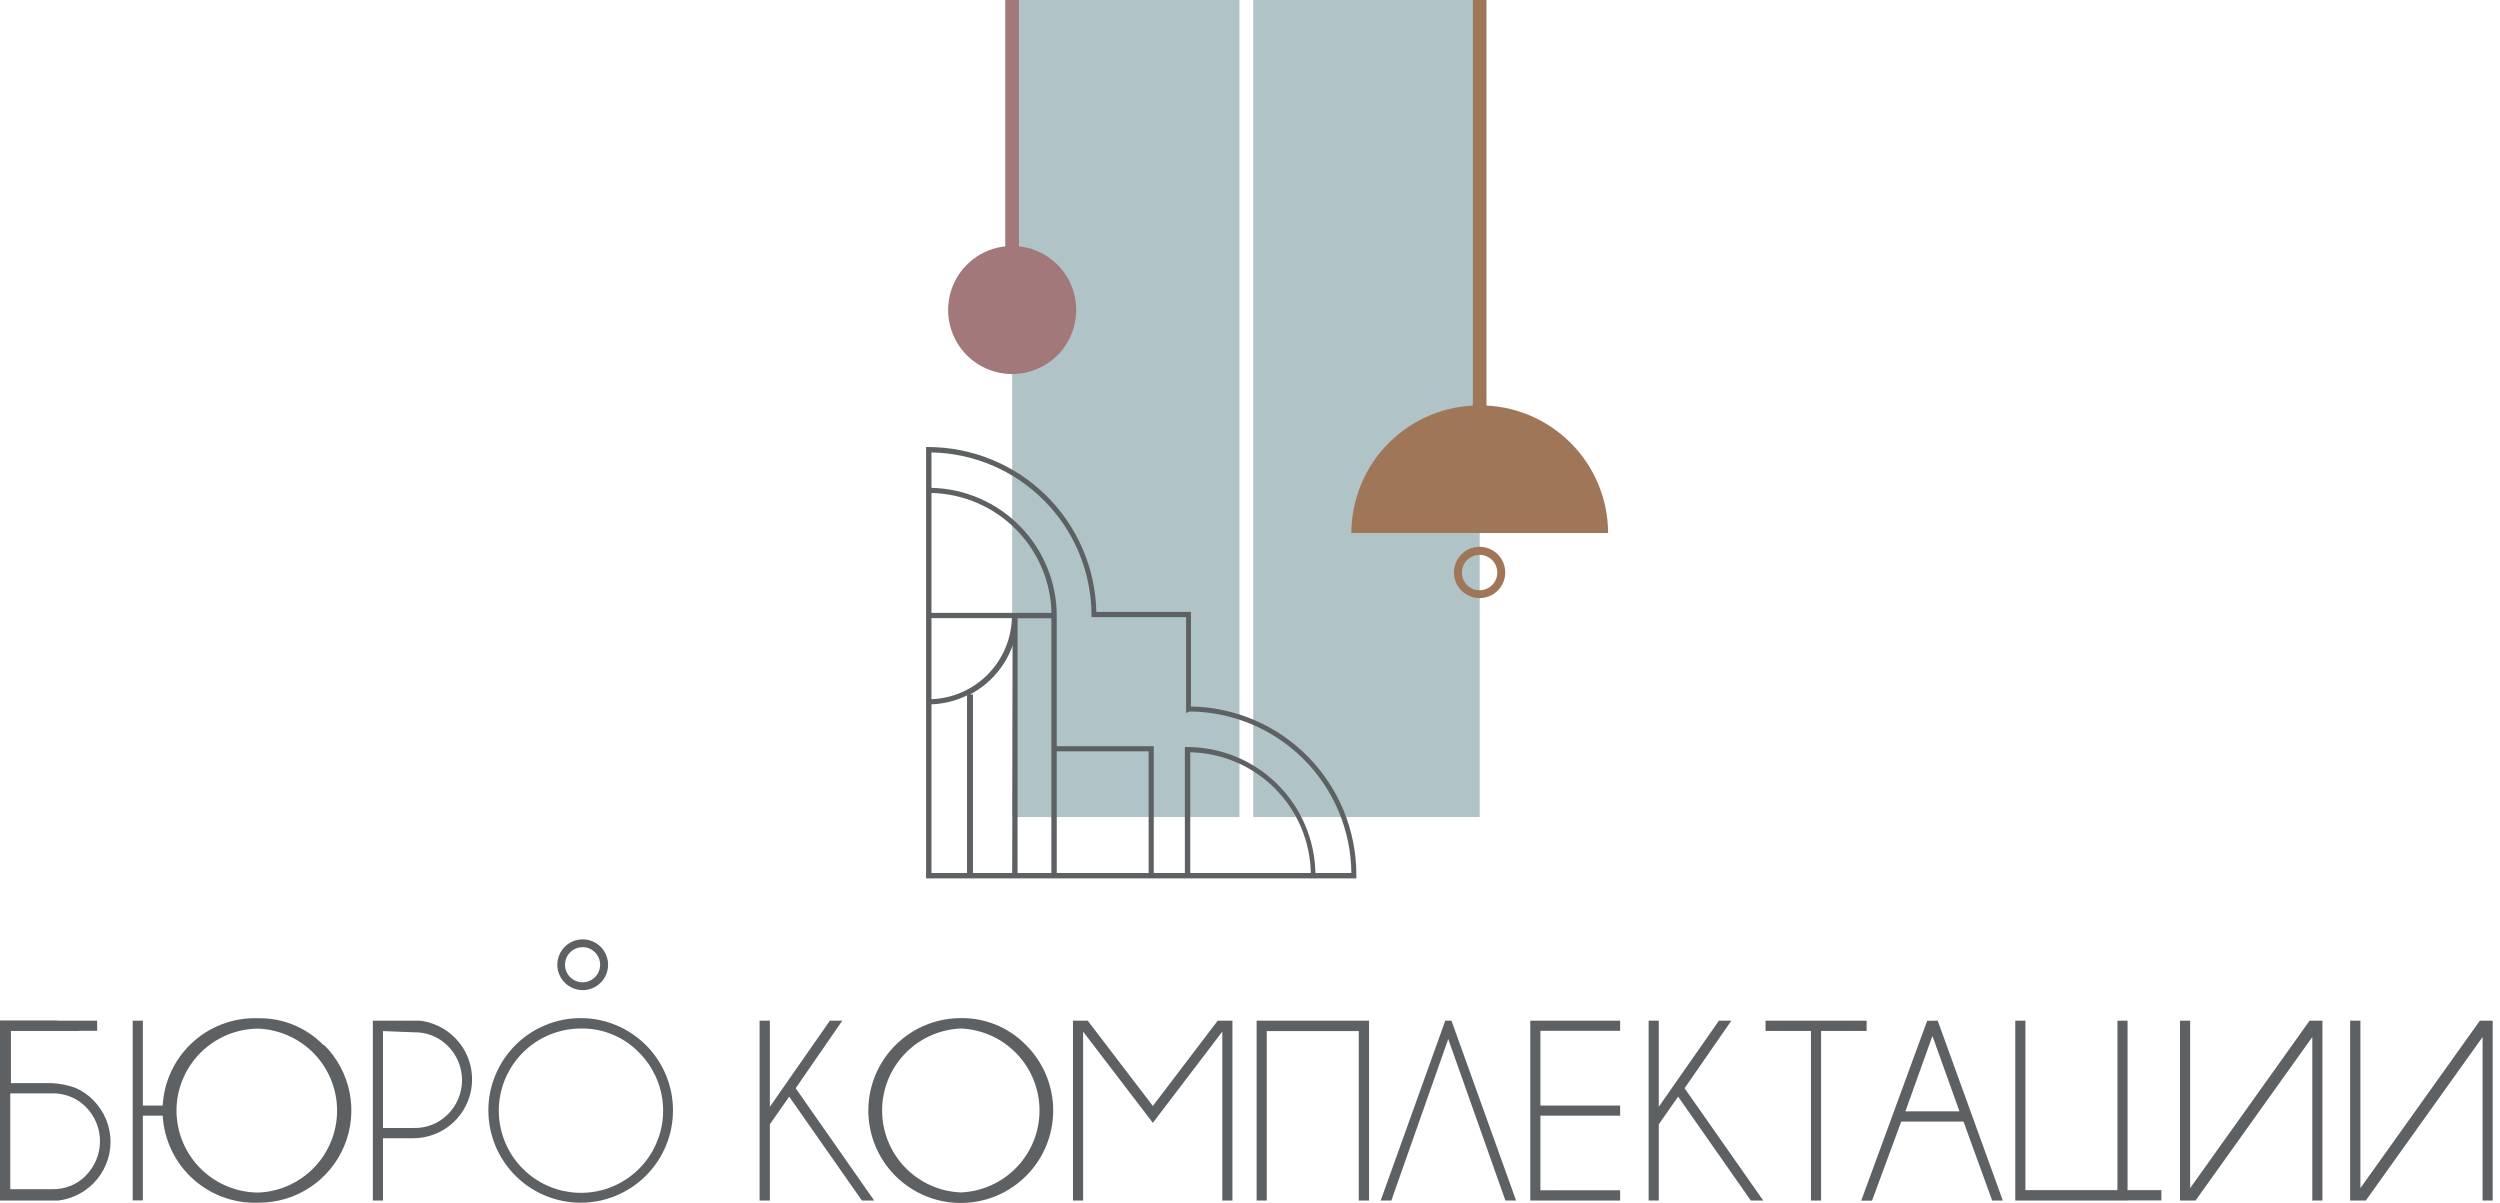 <?xml version="1.0" encoding="UTF-8"?> <svg xmlns="http://www.w3.org/2000/svg" width="185" height="89" viewBox="0 0 185 89" fill="none"> <g clip-path="url(#clip0)"> <path d="M91.72 0H74.9V60.46H91.72V0Z" fill="#B0C4C7"></path> <path d="M109.5 0H92.74V60.46H109.5V0Z" fill="#B0C4C7"></path> <path d="M79.64 22.93C79.642 23.868 79.366 24.785 78.846 25.566C78.326 26.347 77.587 26.956 76.721 27.316C75.855 27.677 74.902 27.772 73.981 27.59C73.061 27.408 72.216 26.958 71.552 26.295C70.888 25.633 70.436 24.788 70.252 23.868C70.068 22.949 70.161 21.995 70.52 21.128C70.878 20.262 71.486 19.521 72.266 19C73.045 18.478 73.962 18.2 74.9 18.2C76.155 18.2 77.359 18.698 78.248 19.585C79.137 20.471 79.637 21.675 79.64 22.93Z" fill="#A2787B"></path> <path d="M68.53 64.6V65H100.37C100.375 64.913 100.375 64.827 100.37 64.74C100.373 61.472 99.091 58.334 96.802 56.004C94.512 53.672 91.397 52.335 88.13 52.28V45.28H81.13C81.06 42.03 79.723 38.936 77.405 36.657C75.087 34.379 71.971 33.095 68.72 33.08H68.53V33.47V36.1V36.49V45.36V45.75V51.75V52.14V64.6ZM74.9 64.6H72V51.39H71.78C73.262 50.615 74.394 49.307 74.95 47.73L74.9 64.6ZM77.8 55.22V64.6H75.3V45.75H77.8V55.22ZM85 64.6H78.2V55.6H85V64.6ZM88.08 64.6V55.67C90.432 55.719 92.674 56.675 94.337 58.34C96 60.005 96.954 62.248 97 64.6H88.08ZM68.93 33.48C72.079 33.54 75.08 34.828 77.292 37.071C79.504 39.312 80.752 42.33 80.77 45.48V45.67H87.77V52.77L88.01 52.65C91.177 52.668 94.21 53.932 96.454 56.168C98.697 58.404 99.971 61.433 100 64.6H97.34C97.293 62.119 96.277 59.754 94.509 58.013C92.741 56.271 90.362 55.29 87.88 55.28H87.68V64.6H85.38V55.22H78.2V45.75V45.56C78.193 43.086 77.22 40.712 75.488 38.945C73.757 37.178 71.403 36.157 68.93 36.1V33.48ZM68.93 36.48C71.266 36.536 73.491 37.488 75.144 39.139C76.797 40.79 77.752 43.014 77.81 45.35H68.93V36.48ZM68.93 45.74H74.88C74.833 47.308 74.193 48.799 73.088 49.913C71.984 51.027 70.497 51.68 68.93 51.74V45.74ZM68.93 52.12C69.844 52.088 70.74 51.863 71.56 51.46V64.6H68.93V52.12Z" fill="#5E6163"></path> <path d="M43.1 73.27C42.729 73.266 42.367 73.152 42.061 72.944C41.755 72.734 41.517 72.439 41.377 72.096C41.238 71.752 41.204 71.374 41.279 71.011C41.353 70.648 41.534 70.315 41.798 70.054C42.061 69.793 42.396 69.616 42.761 69.545C43.125 69.474 43.502 69.512 43.844 69.655C44.186 69.798 44.479 70.039 44.684 70.348C44.89 70.656 45 71.019 45 71.39C45 71.638 44.951 71.883 44.856 72.112C44.761 72.341 44.621 72.548 44.446 72.723C44.27 72.898 44.062 73.036 43.833 73.13C43.603 73.224 43.358 73.271 43.11 73.27H43.1ZM43.11 70.09C42.853 70.09 42.602 70.166 42.388 70.309C42.174 70.452 42.007 70.655 41.909 70.892C41.811 71.13 41.785 71.391 41.835 71.644C41.885 71.896 42.009 72.127 42.191 72.309C42.373 72.491 42.604 72.615 42.856 72.665C43.109 72.715 43.37 72.689 43.608 72.591C43.845 72.493 44.048 72.326 44.191 72.112C44.334 71.898 44.41 71.647 44.41 71.39C44.41 71.045 44.273 70.715 44.029 70.471C43.785 70.227 43.455 70.09 43.11 70.09Z" fill="#5E6163"></path> <path d="M10.57 75.53H9.82V88.83H10.57V75.53Z" fill="#5E6163"></path> <path d="M12.41 81.81H10.01V82.56H12.41V81.81Z" fill="#5E6163"></path> <path d="M7.19 75.53H0V76.28H7.19V75.53Z" fill="#5E6163"></path> <path d="M24 77.34C24.958 78.298 25.61 79.52 25.872 80.85C26.134 82.179 25.995 83.557 25.471 84.807C24.948 86.057 24.065 87.124 22.934 87.87C21.803 88.617 20.475 89.01 19.12 89C18.202 89.035 17.286 88.885 16.427 88.558C15.568 88.23 14.784 87.733 14.122 87.096C13.46 86.459 12.934 85.695 12.574 84.849C12.214 84.003 12.029 83.094 12.029 82.175C12.029 81.256 12.214 80.347 12.574 79.501C12.934 78.656 13.46 77.891 14.122 77.254C14.784 76.617 15.568 76.12 16.427 75.793C17.286 75.465 18.202 75.315 19.12 75.35C20.019 75.335 20.912 75.505 21.742 75.849C22.573 76.193 23.325 76.704 23.95 77.35L24 77.34ZM19.12 76.12C17.514 76.125 15.976 76.765 14.841 77.901C13.705 79.036 13.065 80.574 13.06 82.18C13.063 83.787 13.702 85.328 14.837 86.466C15.973 87.603 17.513 88.245 19.12 88.25C20.686 88.186 22.166 87.52 23.252 86.389C24.337 85.259 24.944 83.752 24.944 82.185C24.944 80.618 24.337 79.111 23.252 77.981C22.166 76.85 20.686 76.184 19.12 76.12Z" fill="#5E6163"></path> <path d="M28.34 84.23V88.84H27.59V75.53H31.08C32.062 75.65 32.974 76.098 33.67 76.8C34.275 77.41 34.686 78.184 34.852 79.027C35.018 79.869 34.932 80.742 34.604 81.535C34.276 82.329 33.721 83.008 33.009 83.487C32.297 83.966 31.459 84.225 30.6 84.23H28.34ZM28.34 76.3V83.47H30.6C31.068 83.484 31.533 83.403 31.968 83.231C32.403 83.059 32.798 82.8 33.13 82.47C33.466 82.138 33.733 81.742 33.915 81.306C34.098 80.87 34.191 80.403 34.191 79.93C34.191 79.457 34.098 78.99 33.915 78.554C33.733 78.118 33.466 77.722 33.13 77.39C32.799 77.06 32.404 76.8 31.968 76.628C31.533 76.457 31.068 76.375 30.6 76.39L28.34 76.3Z" fill="#5E6163"></path> <path d="M47.8 77.34C49.081 78.621 49.801 80.358 49.801 82.17C49.801 83.982 49.081 85.719 47.8 87C46.519 88.281 44.782 89.001 42.97 89.001C41.158 89.001 39.421 88.281 38.14 87C36.859 85.719 36.139 83.982 36.139 82.17C36.139 80.358 36.859 78.621 38.14 77.34C39.421 76.059 41.158 75.339 42.97 75.339C44.782 75.339 46.519 76.059 47.8 77.34ZM43 76.11C41.593 76.108 40.229 76.594 39.14 77.486C38.051 78.377 37.306 79.618 37.03 80.998C36.754 82.378 36.965 83.81 37.627 85.052C38.289 86.293 39.362 87.266 40.661 87.806C41.961 88.345 43.407 88.417 44.754 88.009C46.101 87.601 47.264 86.739 48.046 85.569C48.828 84.399 49.18 82.994 49.042 81.594C48.904 80.194 48.285 78.885 47.29 77.89C46.735 77.316 46.068 76.861 45.33 76.555C44.592 76.249 43.799 76.097 43 76.11Z" fill="#5E6163"></path> <path d="M62.33 75.53L58.88 80.53L64.69 88.84H63.78L58.4 81.15L56.97 83.2V88.84H56.21V75.53H56.97V81.9L61.41 75.53H62.33Z" fill="#5E6163"></path> <path d="M75.93 77.34C77.05 78.458 77.748 79.931 77.903 81.506C78.059 83.081 77.664 84.661 76.786 85.978C75.907 87.294 74.599 88.265 73.084 88.725C71.57 89.185 69.942 89.105 68.48 88.5C67.018 87.894 65.81 86.8 65.064 85.404C64.318 84.008 64.079 82.397 64.388 80.844C64.698 79.292 65.535 77.895 66.759 76.891C67.983 75.888 69.517 75.339 71.1 75.34C71.999 75.327 72.891 75.498 73.722 75.841C74.552 76.185 75.304 76.695 75.93 77.34ZM71.1 76.11C69.534 76.174 68.053 76.84 66.968 77.971C65.882 79.101 65.276 80.608 65.276 82.175C65.276 83.742 65.882 85.249 66.968 86.379C68.053 87.51 69.534 88.176 71.1 88.24C72.666 88.176 74.147 87.51 75.232 86.379C76.317 85.249 76.924 83.742 76.924 82.175C76.924 80.608 76.317 79.101 75.232 77.971C74.147 76.84 72.666 76.174 71.1 76.11Z" fill="#5E6163"></path> <path d="M91.2 75.53V88.84H90.45V76.34L85.31 83.09L80.15 76.34V88.84H79.4V75.53H80.49L85.31 81.84L90.11 75.53H91.2Z" fill="#5E6163"></path> <path d="M102.96 88.84H102.17L106.95 75.53H107.41L112.19 88.84H111.4L107.17 76.89L102.96 88.84Z" fill="#5E6163"></path> <path d="M119.89 75.53V76.28H113.99V81.81H119.89V82.56H113.99V88.08H119.89V88.84H113.24V75.53H119.89Z" fill="#5E6163"></path> <path d="M128.12 75.53L124.66 80.53L130.48 88.84H129.56L124.18 81.15L122.75 83.2V88.84H122V75.53H122.75V81.9L127.2 75.53H128.12Z" fill="#5E6163"></path> <path d="M134.76 76.29V88.84H134.01V76.29H130.65V75.53H138.13V76.29H134.76Z" fill="#5E6163"></path> <path d="M143.39 75.53L148.21 88.84H147.42L145.3 83H140.69L138.53 88.85H137.73L142.61 75.54L143.39 75.53ZM145 82.24L143 76.66L141 82.24H145Z" fill="#5E6163"></path> <path d="M101.31 75.53V88.84H100.55V76.3H93.74V88.84H92.99V75.53H101.31Z" fill="#5E6163"></path> <path d="M171.86 75.53V88.84H171.11V76.74L162.47 88.84H161.32V75.53H162.07V87.92L170.91 75.53H171.86Z" fill="#5E6163"></path> <path d="M184.46 75.53V88.84H183.71V76.74L175.07 88.84H173.91V75.53H174.67V87.92L183.51 75.53H184.46Z" fill="#5E6163"></path> <path d="M159.94 88.07H157.44V75.53H156.69V88.07H149.88V75.53H149.13V88.84H157.44V88.83H159.94V88.07Z" fill="#5E6163"></path> <path d="M6.91 81.42C6.525 81.021 6.062 80.704 5.55 80.49C4.99 80.293 4.403 80.178 3.81 80.15H0.81V76.28H5.85C5.356 75.796 4.691 75.526 4 75.53H0V88.84H4.32C5.302 88.72 6.214 88.272 6.91 87.57C7.723 86.753 8.179 85.647 8.179 84.495C8.179 83.343 7.723 82.237 6.91 81.42ZM6.35 87C6.021 87.331 5.628 87.59 5.194 87.762C4.76 87.934 4.296 88.015 3.83 88H0.76V80.91H3.83C4.296 80.895 4.76 80.976 5.194 81.148C5.628 81.32 6.021 81.579 6.35 81.91C7.022 82.585 7.399 83.498 7.399 84.45C7.399 85.402 7.022 86.315 6.35 86.99" fill="#5E6163"></path> <path d="M109.5 44.26C109.123 44.262 108.755 44.152 108.441 43.944C108.127 43.736 107.882 43.439 107.737 43.092C107.592 42.744 107.553 42.361 107.626 41.992C107.699 41.622 107.88 41.283 108.147 41.017C108.413 40.75 108.752 40.569 109.122 40.496C109.491 40.423 109.874 40.462 110.222 40.607C110.569 40.752 110.866 40.997 111.074 41.311C111.282 41.625 111.392 41.993 111.39 42.37C111.387 42.87 111.187 43.35 110.834 43.703C110.48 44.057 110 44.257 109.5 44.26ZM109.5 41.06C109.24 41.058 108.986 41.133 108.769 41.276C108.553 41.419 108.383 41.623 108.283 41.862C108.182 42.101 108.155 42.365 108.204 42.619C108.253 42.874 108.377 43.108 108.56 43.293C108.743 43.477 108.976 43.603 109.231 43.654C109.485 43.705 109.749 43.68 109.989 43.581C110.229 43.482 110.434 43.315 110.579 43.099C110.723 42.883 110.8 42.63 110.8 42.37C110.8 42.024 110.663 41.693 110.42 41.447C110.176 41.202 109.846 41.063 109.5 41.06Z" fill="#9F7658"></path> <path d="M110 0H108.99V30.33H110V0Z" fill="#9F7658"></path> <path d="M75.4 0H74.39V22.04H75.4V0Z" fill="#A2787B"></path> <path d="M109.5 30C108.256 29.996 107.024 30.237 105.874 30.709C104.723 31.182 103.677 31.876 102.795 32.752C101.913 33.629 101.212 34.671 100.732 35.818C100.253 36.966 100.004 38.196 100 39.44H119C118.996 38.196 118.747 36.966 118.268 35.818C117.788 34.671 117.087 33.629 116.205 32.752C115.323 31.876 114.277 31.182 113.126 30.709C111.976 30.237 110.744 29.996 109.5 30Z" fill="#9F7658"></path> </g> <defs> <clipPath id="clip0"> <rect width="184.46" height="89" fill="white"></rect> </clipPath> </defs> </svg> 